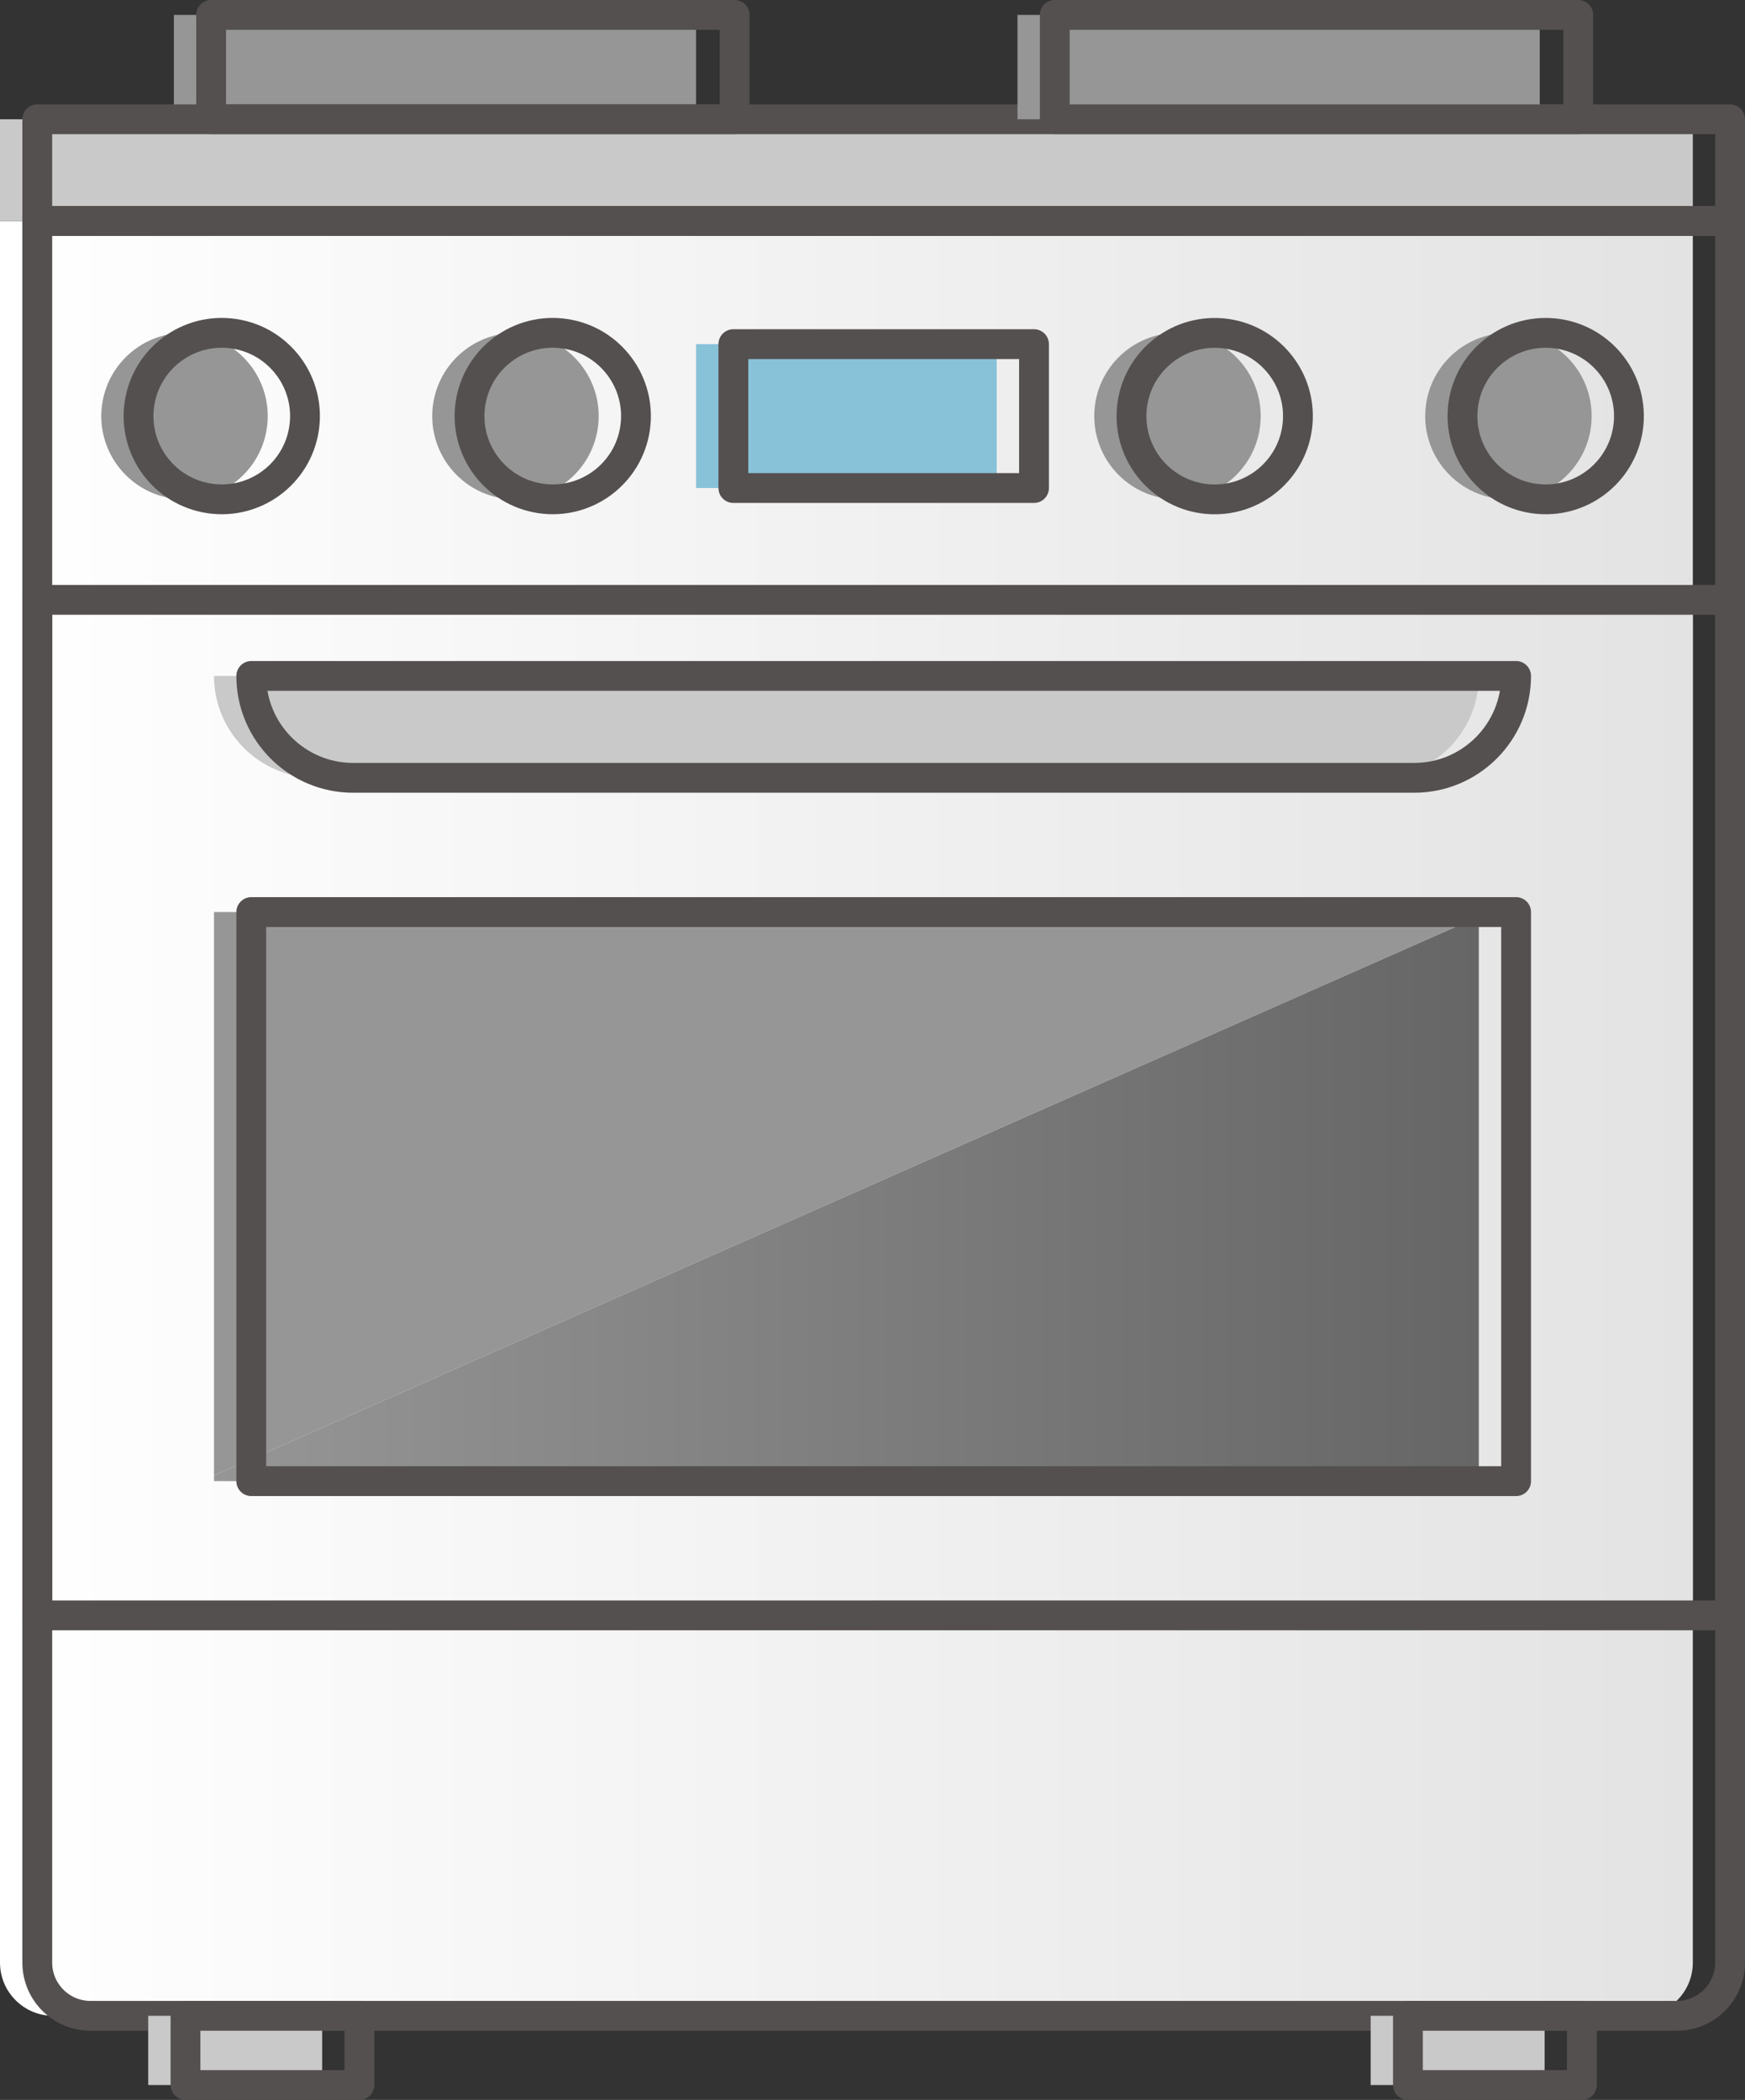 <?xml version="1.0" encoding="UTF-8"?> <svg xmlns="http://www.w3.org/2000/svg" xmlns:xlink="http://www.w3.org/1999/xlink" id="_Слой_2" data-name="Слой 2" viewBox="0 0 468.21 563.33"><rect x="0" y="0" width="468.21" height="563.33" fill="#333333" stroke="none"/> <defs> <style> .cls-1 { fill: url(#linear-gradient-2); } .cls-2 { fill: none; stroke: #54504f; stroke-linecap: round; stroke-linejoin: round; stroke-width: 8px; } .cls-3 { fill: #c9c9c9; } .cls-4 { fill: #969696; } .cls-5 { fill: #88c2d8; } .cls-6 { fill: url(#linear-gradient-3); } .cls-7 { fill: url(#linear-gradient); } </style> <linearGradient id="linear-gradient" x1="0" y1="300.03" x2="454.21" y2="300.03" gradientUnits="userSpaceOnUse"> <stop offset="0" stop-color="#fff"></stop> <stop offset="1" stop-color="#e3e3e3"></stop> </linearGradient> <linearGradient id="linear-gradient-2" y1="297.13" y2="297.13" xlink:href="#linear-gradient"></linearGradient> <linearGradient id="linear-gradient-3" x1="57.42" y1="321.61" x2="396.79" y2="321.61" gradientUnits="userSpaceOnUse"> <stop offset="0" stop-color="#969696"></stop> <stop offset="1" stop-color="#666"></stop> </linearGradient> </defs> <g id="Layer_7" data-name="Layer 7"> <g> <path class="cls-7" d="m0,59.28h454.21v467.21c0,7.88-6.4,14.28-14.28,14.28H14.28c-7.88,0-14.28-6.4-14.28-14.28V59.28h0Z"></path> <g> <circle class="cls-4" cx="49.5" cy="111.62" r="22.33" transform="translate(-68.26 143.88) rotate(-81.4)"></circle> <circle class="cls-4" cx="138.3" cy="111.62" r="22.33" transform="translate(7.26 231.68) rotate(-81.4)"></circle> <circle class="cls-4" cx="315.9" cy="111.62" r="22.33" transform="translate(192.65 423.16) rotate(-87.87)"></circle> <circle class="cls-4" cx="404.7" cy="111.62" r="22.33" transform="translate(278.15 511.9) rotate(-87.87)"></circle> </g> <rect class="cls-5" x="186.77" y="92.32" width="80.67" height="38.6"></rect> <rect class="cls-3" y="32" width="454.21" height="27.28"></rect> <polygon class="cls-4" points="186.77 4 46.65 4 46.65 32 88.17 32 186.77 32 186.77 4"></polygon> <rect class="cls-1" y="160.92" width="454.21" height="272.42"></rect> <path class="cls-3" d="m57.42,181.33h339.37c0,15.09-12.25,27.33-27.33,27.33H84.75c-15.09,0-27.33-12.25-27.33-27.33h0Z"></path> <polygon class="cls-6" points="57.42 395.83 57.42 397.33 396.79 397.33 396.79 245.89 57.42 395.83"></polygon> <polygon class="cls-4" points="396.79 244.67 57.42 244.67 57.42 395.83 396.79 245.89 396.79 244.67"></polygon> <path class="cls-2" d="m10,59.28h454.21v467.21c0,7.88-6.4,14.28-14.28,14.28H24.28c-7.88,0-14.28-6.4-14.28-14.28V59.28h0Z"></path> <g> <rect class="cls-3" x="39.77" y="540.77" width="46.67" height="18.56"></rect> <rect class="cls-3" x="367.77" y="540.77" width="46.67" height="18.56"></rect> </g> <g> <rect class="cls-2" x="49.77" y="540.77" width="46.67" height="18.56"></rect> <rect class="cls-2" x="377.77" y="540.77" width="46.67" height="18.56"></rect> </g> <g> <circle class="cls-2" cx="59.5" cy="111.62" r="22.33" transform="translate(-59.76 153.76) rotate(-81.4)"></circle> <circle class="cls-2" cx="148.3" cy="111.62" r="22.33" transform="translate(15.77 241.56) rotate(-81.4)"></circle> <circle class="cls-2" cx="325.9" cy="111.62" r="22.33" transform="translate(202.27 433.16) rotate(-87.87)"></circle> <circle class="cls-2" cx="414.7" cy="111.62" r="22.33" transform="translate(287.78 521.89) rotate(-87.87)"></circle> </g> <rect class="cls-2" x="196.77" y="92.32" width="80.67" height="38.6"></rect> <rect class="cls-2" x="10" y="32" width="454.21" height="27.28"></rect> <polygon class="cls-2" points="197.1 4 56.65 4 56.65 32 98.27 32 197.1 32 197.1 4"></polygon> <polygon class="cls-4" points="413.13 4 273.01 4 273.01 32 314.53 32 413.13 32 413.13 4"></polygon> <polygon class="cls-2" points="423.46 4 283.01 4 283.01 32 324.63 32 423.46 32 423.46 4"></polygon> <rect class="cls-2" x="10" y="160.92" width="454.21" height="272.42"></rect> <path class="cls-2" d="m67.42,181.33h339.37c0,15.09-12.25,27.33-27.33,27.33H94.75c-15.09,0-27.33-12.25-27.33-27.33h0Z"></path> <rect class="cls-2" x="67.42" y="244.67" width="339.37" height="152.67"></rect> </g> </g> </svg> 